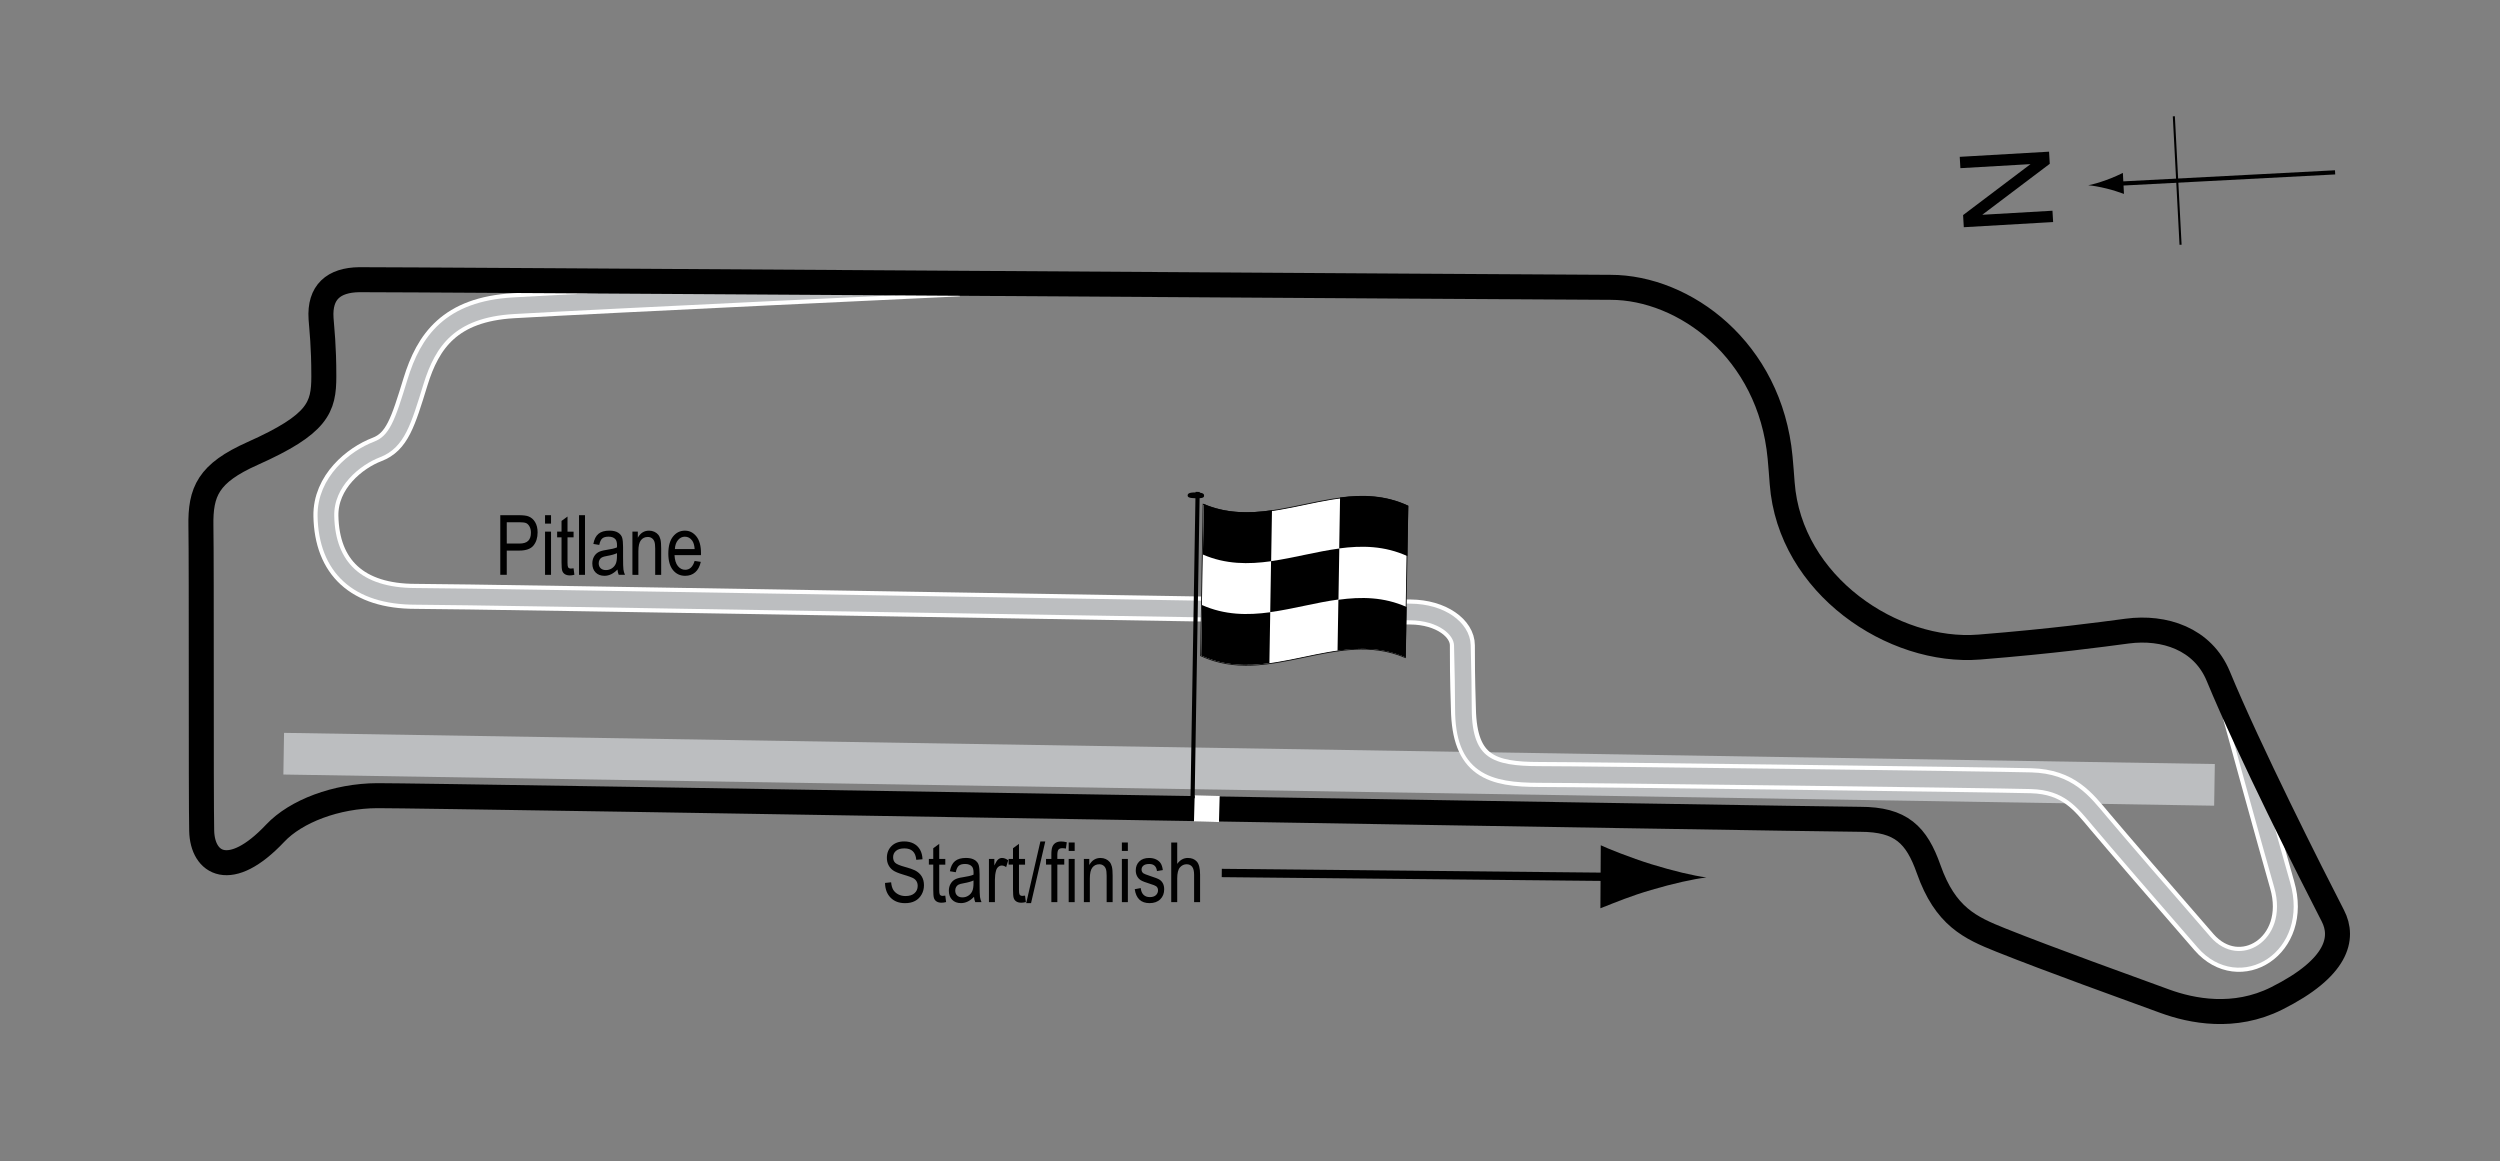 <?xml version="1.0" encoding="UTF-8"?> <!-- Generator: Adobe Illustrator 14.0.0, SVG Export Plug-In . SVG Version: 6.00 Build 43363) --> <svg xmlns="http://www.w3.org/2000/svg" xmlns:xlink="http://www.w3.org/1999/xlink" version="1.1" x="0px" y="0px" width="300px" height="139.322px" viewBox="0 0 300 139.322" xml:space="preserve"><rect x="0" y="0" width="300" height="139.322" fill="#808080" stroke="none"/> <g id="Sideroads"> <line fill="none" stroke="#BCBEC0" stroke-width="5" x1="34.045" y1="90.443" x2="265.738" y2="94.184"></line> </g> <g id="Pitlane_copy"> <path fill="none" stroke="#FFFFFF" stroke-width="3" d="M268.235,85.938c0,0,4.289,15.614,5.625,20.25 c2.125,7.375-5.125,11.75-9.375,6.875c-4.94-5.667-10.5-12.125-12.5-14.5s-3.75-4.75-8.25-4.875s-53.25-0.75-59-0.75 s-9-1-9.125-7.875c-0.029-1.629-0.125-2.75-0.125-7.625c0-2-2.492-3.971-6.25-4c-16-0.125-112.375-1.875-119.375-1.875 s-10.625-3.5-10.75-9.625c-0.084-4.132,3.5-7,6.125-8c2.408-0.917,3.125-3.25,4.625-8.125s4.134-8.682,11.75-9.125 c10.75-0.625,53.5-2.625,53.5-2.625"></path> </g> <g id="Pitlane"> <path fill="none" stroke="#BCBEC0" stroke-width="2" d="M268.235,85.938c0,0,4.289,15.614,5.625,20.25 c2.125,7.375-5.125,11.75-9.375,6.875c-4.94-5.667-10.5-12.125-12.5-14.5s-3.75-4.75-8.25-4.875s-53.25-0.75-59-0.75 s-9.119-0.999-9.125-7.875c-0.002-2.208-0.044-4.25-0.125-7.625c-0.048-2-2.492-3.971-6.25-4 c-16-0.125-112.375-1.875-119.375-1.875s-10.625-3.5-10.75-9.625c-0.084-4.132,3.5-7,6.125-8c2.408-0.917,3.125-3.25,4.625-8.125 s4.134-8.682,11.75-9.125c10.75-0.625,53.5-2.625,53.5-2.625"></path> </g> <g id="Circuit"> <path fill="none" stroke="#000000" stroke-width="3" d="M43.11,33.563c2.763-0.036,145.442,0.917,150.167,0.917 c8.834,0,19.124,7.511,20.334,20.417c0.094,1,0.18,2.137,0.25,3.083c0.916,12.25,13.333,20.5,23.666,19.667 c8.927-0.72,14.409-1.476,17.75-1.917c4.417-0.583,9.058,0.916,10.917,5.417c3.678,8.903,11.083,23.583,13.75,28.75 c1.376,2.665,0.583,6.25-6.75,9.917c-5.081,2.541-10.188,1.513-13.417,0.333c-4.333-1.583-13.833-5-19.666-7.333 c-3.701-1.48-6.667-2.833-8.667-8.5c-1.456-4.126-3.304-5.996-8.226-5.996S51.538,95.452,45.277,95.48 c-4.937,0.022-9.769,1.866-12.25,4.5c-5.417,5.75-8.738,3.656-8.825-0.285c-0.092-4.132-0.008-31.965-0.092-36.548 c-0.076-4.18,0.884-6.355,6.194-8.727c7.889-3.523,8.555-5.533,8.555-9.273s-0.242-5.556-0.333-6.917 C38.317,35.063,40.037,33.604,43.11,33.563z"></path> </g> <g id="Startline"> <line fill="none" stroke="#FFFFFF" stroke-width="3" x1="144.86" y1="95.48" x2="144.777" y2="98.605"></line> </g> <g id="Flag"> <g> <g> <path fill="#FFFFFF" stroke="#000000" stroke-width="0.1" d="M168.635,78.909c-8.186-3.518-16.373,3.567-24.559-0.222 c0.101-6.06,0.202-12.121,0.303-18.183c8.188,3.527,16.373-3.561,24.561,0.227C168.838,66.788,168.737,72.847,168.635,78.909z"></path> <path d="M152.538,67.347c-2.729,0.385-5.459,0.384-8.188-0.8c0.033-2.021,0.066-4.042,0.1-6.064 c2.729,1.155,5.459,1.139,8.188,0.745C152.604,63.268,152.571,65.307,152.538,67.347z"></path> <path d="M152.327,79.59c-2.729,0.364-5.457,0.321-8.187-0.925c0.034-2.02,0.068-4.04,0.103-6.06 c2.729,1.216,5.458,1.239,8.186,0.865C152.395,75.51,152.362,77.55,152.327,79.59z"></path> <path d="M160.616,71.939c-2.729,0.372-5.459,1.143-8.188,1.517c0.033-2.04,0.066-4.079,0.1-6.119 c2.73-0.383,5.459-1.154,8.189-1.516C160.684,67.86,160.649,69.9,160.616,71.939z"></path> <path d="M168.694,78.902c-2.73-1.191-5.461-1.197-8.189-0.814c0.033-2.039,0.066-4.078,0.102-6.116 c2.729-0.374,5.459-0.349,8.188,0.87C168.76,74.861,168.727,76.882,168.694,78.902z"></path> <path d="M168.895,66.739c-2.729-1.249-5.459-1.293-8.189-0.93c0.035-2.039,0.068-4.078,0.102-6.118 c2.73-0.352,5.459-0.286,8.189,0.994C168.963,62.703,168.928,64.721,168.895,66.739z"></path> </g> </g> <line fill="#FFFFFF" stroke="#000000" stroke-width="0.5" x1="143.715" y1="59.028" x2="143.109" y2="95.788"></line> <path d="M144.487,59.482c-0.002,0.194-0.084,0.326-0.965,0.312c-0.881-0.016-1.003-0.15-1.004-0.344 c0.006-0.196,0.135-0.375,1.017-0.358C144.413,59.106,144.491,59.287,144.487,59.482z"></path> <g> <line fill="none" stroke="#000000" x1="146.613" y1="104.758" x2="194.609" y2="105.239"></line> <path d="M198.142,106.797c-2.484,0.731-4.1,1.412-6.094,2.198l0.045-7.563c0.709,0.342,3.594,1.511,6.068,2.273 c2.65,0.818,5.055,1.382,6.611,1.589C203.212,105.479,200.798,106.013,198.142,106.797z"></path> </g> </g> <g id="North"> <g> <g> <g> <line fill="none" stroke="#000000" stroke-width="0.5" x1="280.212" y1="20.683" x2="253.965" y2="22.058"></line> <path d="M252.813,22.631c0.838,0.206,1.387,0.407,2.063,0.639l-0.131-2.519c-0.231,0.125-1.174,0.559-1.986,0.851 c-0.869,0.313-1.66,0.538-2.177,0.631C251.104,22.271,251.916,22.41,252.813,22.631z"></path> </g> </g> </g> <line fill="none" stroke="#000000" stroke-width="0.25" x1="261.667" y1="29.37" x2="260.86" y2="13.955"></line> <g> <path d="M246.375,26.646l-10.72,0.619l-0.084-1.455l8.092-6.116l-8.416,0.485l-0.079-1.36l10.72-0.619l0.084,1.456l-8.099,6.116 l8.423-0.486L246.375,26.646z"></path> </g> </g> <g id="Labels"> <g> <path d="M60.034,68.981v-7.158h2.212c0.521,0,0.905,0.045,1.152,0.137c0.339,0.124,0.608,0.353,0.811,0.688 s0.303,0.747,0.303,1.235c0,0.645-0.164,1.17-0.493,1.577s-0.896,0.61-1.704,0.61h-1.504v2.91H60.034z M60.811,65.227h1.519 c0.479,0,0.828-0.108,1.05-0.325s0.332-0.543,0.332-0.979c0-0.283-0.055-0.526-0.163-0.728c-0.109-0.202-0.241-0.34-0.396-0.415 c-0.154-0.075-0.434-0.112-0.837-0.112h-1.504V65.227z"></path> <path d="M65.405,62.834v-1.011h0.718v1.011H65.405z M65.405,68.981v-5.186h0.718v5.186H65.405z"></path> <path d="M68.828,68.195l0.098,0.776c-0.198,0.052-0.378,0.078-0.537,0.078c-0.251,0-0.452-0.05-0.605-0.149 s-0.258-0.235-0.315-0.408c-0.057-0.172-0.085-0.516-0.085-1.03v-2.983h-0.527v-0.684h0.527v-1.284l0.718-0.527v1.812h0.728v0.684 h-0.728v3.032c0,0.28,0.021,0.46,0.063,0.542c0.062,0.117,0.178,0.176,0.347,0.176C68.592,68.229,68.698,68.218,68.828,68.195z"></path> <path d="M69.482,68.981v-7.158H70.2v7.158H69.482z"></path> <path d="M74.097,68.342c-0.241,0.25-0.491,0.439-0.752,0.566s-0.53,0.19-0.811,0.19c-0.442,0-0.796-0.133-1.06-0.4 s-0.396-0.626-0.396-1.079c0-0.299,0.062-0.565,0.186-0.796s0.293-0.412,0.508-0.542s0.54-0.226,0.977-0.288 c0.586-0.086,1.016-0.188,1.289-0.308l0.005-0.225c0-0.355-0.063-0.604-0.19-0.747c-0.179-0.208-0.454-0.313-0.825-0.313 c-0.335,0-0.586,0.069-0.752,0.208s-0.288,0.4-0.366,0.783l-0.708-0.117c0.101-0.557,0.306-0.962,0.612-1.216 c0.309-0.254,0.748-0.381,1.321-0.381c0.446,0,0.796,0.084,1.05,0.251s0.414,0.375,0.48,0.623 c0.067,0.248,0.101,0.609,0.101,1.084v1.172c0,0.82,0.016,1.337,0.046,1.55c0.031,0.213,0.093,0.421,0.184,0.623h-0.752 C74.168,68.802,74.119,68.589,74.097,68.342z M74.038,66.379c-0.264,0.13-0.656,0.241-1.177,0.332 c-0.303,0.052-0.515,0.111-0.635,0.178s-0.214,0.161-0.28,0.283c-0.067,0.122-0.101,0.263-0.101,0.422 c0,0.248,0.076,0.445,0.229,0.593s0.364,0.222,0.635,0.222c0.257,0,0.49-0.067,0.701-0.2c0.209-0.133,0.366-0.312,0.471-0.535 s0.156-0.548,0.156-0.974V66.379z"></path> <path d="M75.889,68.981v-5.186h0.649v0.732c0.156-0.285,0.347-0.498,0.572-0.638c0.227-0.141,0.485-0.211,0.778-0.211 c0.227,0,0.438,0.045,0.631,0.134s0.35,0.207,0.468,0.352c0.119,0.145,0.207,0.333,0.266,0.564s0.088,0.586,0.088,1.064v3.188 h-0.718v-3.158c0-0.381-0.032-0.66-0.098-0.836c-0.065-0.176-0.167-0.312-0.306-0.408c-0.138-0.096-0.298-0.144-0.48-0.144 c-0.345,0-0.62,0.129-0.825,0.386s-0.308,0.699-0.308,1.325v2.835H75.889z"></path> <path d="M83.354,67.312l0.742,0.112c-0.124,0.553-0.348,0.971-0.672,1.252c-0.323,0.282-0.725,0.422-1.203,0.422 c-0.603,0-1.09-0.229-1.463-0.686c-0.372-0.458-0.559-1.117-0.559-1.98c0-0.895,0.188-1.578,0.564-2.048 c0.375-0.47,0.852-0.706,1.428-0.706c0.55,0,1.009,0.231,1.377,0.693s0.552,1.131,0.552,2.007l-0.005,0.234h-3.174 c0.029,0.583,0.164,1.022,0.405,1.318s0.534,0.444,0.879,0.444C82.767,68.376,83.143,68.021,83.354,67.312z M80.986,65.891h2.373 c-0.032-0.449-0.129-0.785-0.288-1.006c-0.231-0.322-0.525-0.483-0.884-0.483c-0.322,0-0.598,0.134-0.825,0.403 S81.009,65.435,80.986,65.891z"></path> </g> <g> <path d="M106.202,105.953l0.732-0.078c0.039,0.394,0.128,0.701,0.266,0.92c0.139,0.22,0.337,0.396,0.594,0.53s0.547,0.2,0.869,0.2 c0.462,0,0.821-0.113,1.076-0.338c0.256-0.226,0.384-0.519,0.384-0.88c0-0.211-0.046-0.396-0.14-0.553 c-0.092-0.158-0.232-0.287-0.42-0.388c-0.187-0.101-0.591-0.243-1.213-0.427c-0.554-0.165-0.947-0.33-1.182-0.496 s-0.417-0.377-0.547-0.632s-0.195-0.544-0.195-0.867c0-0.58,0.188-1.053,0.562-1.421s0.879-0.552,1.514-0.552 c0.437,0,0.817,0.086,1.146,0.259c0.326,0.172,0.58,0.42,0.762,0.742c0.18,0.322,0.277,0.702,0.29,1.138l-0.747,0.068 c-0.039-0.465-0.178-0.811-0.418-1.035c-0.238-0.225-0.575-0.337-1.008-0.337c-0.439,0-0.774,0.099-1.006,0.295 s-0.347,0.452-0.347,0.764c0,0.29,0.085,0.514,0.254,0.674c0.169,0.159,0.55,0.321,1.143,0.484c0.579,0.16,0.985,0.299,1.22,0.417 c0.358,0.183,0.628,0.423,0.811,0.721c0.183,0.298,0.274,0.653,0.274,1.066c0,0.41-0.096,0.783-0.288,1.119 c-0.192,0.337-0.453,0.593-0.783,0.769c-0.331,0.175-0.729,0.263-1.194,0.263c-0.726,0-1.305-0.218-1.735-0.654 C106.442,107.29,106.219,106.699,106.202,105.953z"></path> <path d="M113.434,107.472l0.098,0.776c-0.198,0.052-0.378,0.078-0.537,0.078c-0.251,0-0.452-0.05-0.605-0.149 s-0.258-0.235-0.315-0.408c-0.057-0.172-0.085-0.516-0.085-1.03v-2.983h-0.527v-0.684h0.527v-1.284l0.718-0.527v1.812h0.728v0.684 h-0.728v3.032c0,0.28,0.021,0.46,0.063,0.542c0.062,0.117,0.178,0.176,0.347,0.176 C113.197,107.506,113.304,107.495,113.434,107.472z"></path> <path d="M116.881,107.618c-0.241,0.25-0.491,0.439-0.752,0.566s-0.53,0.19-0.811,0.19c-0.442,0-0.796-0.133-1.06-0.4 s-0.396-0.626-0.396-1.079c0-0.299,0.062-0.565,0.186-0.796s0.293-0.412,0.508-0.542s0.54-0.226,0.977-0.288 c0.586-0.086,1.016-0.188,1.289-0.308l0.005-0.225c0-0.355-0.063-0.604-0.19-0.747c-0.179-0.208-0.454-0.313-0.825-0.313 c-0.335,0-0.586,0.069-0.752,0.208s-0.288,0.4-0.366,0.783l-0.708-0.117c0.101-0.557,0.305-0.962,0.613-1.216 c0.307-0.254,0.747-0.381,1.32-0.381c0.446,0,0.796,0.084,1.05,0.251s0.414,0.375,0.481,0.623c0.066,0.248,0.1,0.609,0.1,1.084 v1.172c0,0.82,0.016,1.337,0.047,1.55c0.03,0.213,0.092,0.421,0.183,0.623h-0.752 C116.952,108.079,116.903,107.866,116.881,107.618z M116.822,105.655c-0.264,0.13-0.656,0.241-1.177,0.332 c-0.303,0.052-0.515,0.111-0.635,0.178s-0.214,0.161-0.281,0.283c-0.066,0.122-0.1,0.263-0.1,0.422 c0,0.248,0.076,0.445,0.229,0.593s0.364,0.222,0.635,0.222c0.257,0,0.491-0.067,0.7-0.2c0.211-0.133,0.367-0.312,0.472-0.535 s0.156-0.548,0.156-0.974V105.655z"></path> <path d="M118.673,108.258v-5.186h0.649v0.786c0.166-0.365,0.318-0.606,0.456-0.725c0.139-0.119,0.294-0.178,0.467-0.178 c0.241,0,0.486,0.094,0.737,0.283l-0.244,0.815c-0.179-0.127-0.354-0.19-0.522-0.19c-0.153,0-0.293,0.054-0.42,0.161 s-0.217,0.257-0.269,0.449c-0.091,0.335-0.137,0.692-0.137,1.069v2.715H118.673z"></path> <path d="M123.004,107.472l0.098,0.776c-0.198,0.052-0.378,0.078-0.537,0.078c-0.251,0-0.452-0.05-0.605-0.149 s-0.258-0.235-0.315-0.408c-0.057-0.172-0.085-0.516-0.085-1.03v-2.983h-0.527v-0.684h0.527v-1.284l0.718-0.527v1.812h0.728v0.684 h-0.728v3.032c0,0.28,0.021,0.46,0.063,0.542c0.062,0.117,0.178,0.176,0.347,0.176 C122.768,107.506,122.874,107.495,123.004,107.472z"></path> <path d="M123.146,108.375l1.7-7.397h0.586l-1.705,7.397H123.146z"></path> <path d="M126.163,108.258v-4.502h-0.64v-0.684h0.64v-0.552c0-0.407,0.042-0.712,0.127-0.916s0.215-0.359,0.39-0.466 s0.394-0.161,0.658-0.161c0.206,0,0.431,0.031,0.676,0.093l-0.107,0.762c-0.149-0.033-0.291-0.049-0.425-0.049 c-0.215,0-0.369,0.056-0.461,0.168c-0.094,0.112-0.14,0.326-0.14,0.642v0.479h0.83v0.684h-0.83v4.502H126.163z"></path> <path d="M128.243,102.11V101.1h0.718v1.011H128.243z M128.243,108.258v-5.186h0.718v5.186H128.243z"></path> <path d="M130.064,108.258v-5.186h0.649v0.732c0.156-0.285,0.347-0.498,0.572-0.638c0.227-0.141,0.485-0.211,0.778-0.211 c0.227,0,0.438,0.045,0.631,0.134s0.35,0.207,0.468,0.352c0.119,0.145,0.207,0.333,0.266,0.564s0.088,0.586,0.088,1.064v3.188 h-0.718V105.1c0-0.381-0.032-0.66-0.098-0.836c-0.065-0.176-0.167-0.312-0.306-0.408c-0.138-0.096-0.298-0.144-0.48-0.144 c-0.345,0-0.62,0.129-0.825,0.386s-0.308,0.699-0.308,1.325v2.835H130.064z"></path> <path d="M134.625,102.11V101.1h0.718v1.011H134.625z M134.625,108.258v-5.186h0.718v5.186H134.625z"></path> <path d="M136.168,106.705l0.718-0.137c0.042,0.366,0.157,0.639,0.346,0.816c0.188,0.179,0.438,0.268,0.75,0.268 c0.313,0,0.554-0.077,0.724-0.232c0.171-0.155,0.256-0.351,0.256-0.588c0-0.205-0.073-0.365-0.22-0.479 c-0.101-0.078-0.345-0.176-0.732-0.293c-0.56-0.172-0.935-0.319-1.123-0.439s-0.335-0.282-0.439-0.483s-0.156-0.431-0.156-0.688 c0-0.443,0.142-0.802,0.425-1.079s0.676-0.415,1.177-0.415c0.315,0,0.594,0.057,0.832,0.171c0.24,0.114,0.423,0.267,0.55,0.459 s0.215,0.467,0.264,0.825l-0.703,0.117c-0.065-0.566-0.373-0.85-0.923-0.85c-0.313,0-0.545,0.063-0.698,0.187 c-0.153,0.125-0.229,0.285-0.229,0.479c0,0.191,0.073,0.342,0.22,0.453c0.089,0.064,0.35,0.168,0.783,0.311 c0.597,0.189,0.982,0.34,1.157,0.453s0.312,0.266,0.409,0.46c0.097,0.194,0.146,0.425,0.146,0.692 c0,0.496-0.157,0.897-0.471,1.203c-0.314,0.307-0.743,0.46-1.287,0.46C136.922,108.375,136.331,107.818,136.168,106.705z"></path> <path d="M140.548,108.258V101.1h0.718v2.568c0.169-0.238,0.36-0.416,0.573-0.535c0.214-0.119,0.449-0.178,0.706-0.178 c0.452,0,0.81,0.144,1.071,0.432c0.263,0.288,0.394,0.816,0.394,1.584v3.286h-0.718v-3.286c0-0.449-0.08-0.771-0.239-0.967 s-0.379-0.293-0.659-0.293c-0.313,0-0.578,0.125-0.799,0.376c-0.219,0.25-0.329,0.695-0.329,1.333v2.837H140.548z"></path> </g> </g> </svg> 
